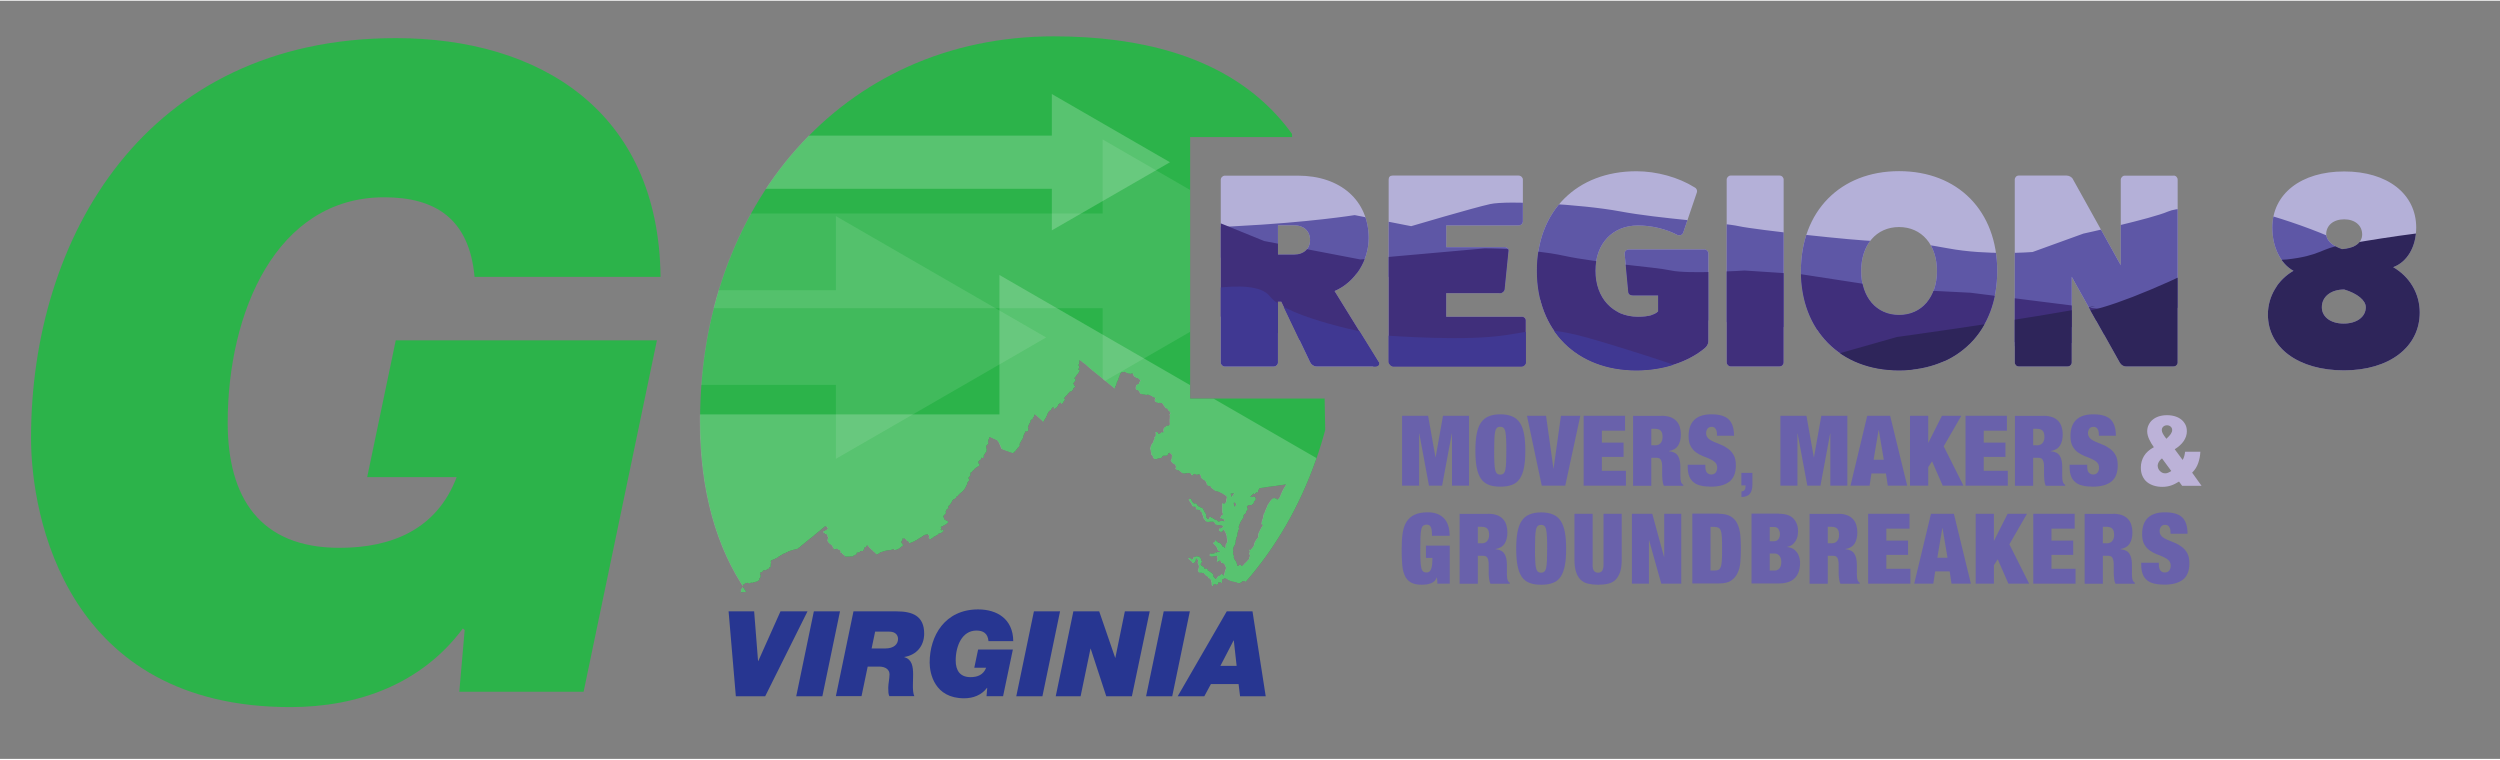 <svg xmlns="http://www.w3.org/2000/svg" xmlns:xlink="http://www.w3.org/1999/xlink" id="Layer_2" viewBox="0 0 255.39 77.45" width="260" height="79"><rect x="0" y="0" width="255.39" height="77.45" fill="#808080" stroke="none"/><defs><clipPath id="clippath"><path d="m140.84,36.91c.14.25-.06.45-.31.45h-6.05c-.28,0-.54-.2-.65-.45l-2.94-6.16h-.34v6.22c0,.2-.2.4-.45.4h-4.97c-.23,0-.42-.2-.42-.4v-18.68c0-.23.2-.42.42-.42h7.46c4.35,0,7.23,2.54,7.23,6.39,0,2.23-1.36,4.49-3.48,5.4l4.49,7.26Zm-8.62-10.97c.96,0,1.61-.59,1.61-1.5s-.65-1.5-1.61-1.5h-1.67v3h1.67Zm23.23,6.33c.23,0,.42.17.42.37v4.32c0,.2-.2.4-.42.4h-13.14c-.2,0-.4-.23-.45-.42v-18.68c0-.25.14-.4.4-.4h12.86c.25,0,.45.2.45.4v4.27c0,.25-.2.42-.45.42h-7.38v2.23h5.99c.25,0,.4.2.37.37l-.4,3.96c-.03.17-.23.37-.48.37h-5.48v2.4h7.72Zm18.65-6.87c.23,0,.42.2.42.4v8.99c0,.25-.14.51-.34.68-1.7,1.44-4.3,2.29-7.01,2.29-6.1,0-10.17-4.07-10.17-10.17s4.07-10.17,10.17-10.17c2.09,0,4.3.62,5.93,1.64.23.11.31.34.25.51l-1.41,4.15c-.09.2-.28.28-.54.23-1.16-.62-2.66-.99-4.07-.99-2.6,0-4.35,1.86-4.35,4.63s1.75,4.69,4.35,4.69c1.05,0,1.75-.2,2.06-.54v-1.64h-2.6c-.25,0-.42-.11-.45-.31l-.37-3.9c-.03-.28.14-.48.45-.48h7.66Zm-4.52,5.91v.11-.11Zm12.21-13.45c.25,0,.42.2.42.42v18.68c0,.2-.17.4-.42.4h-5c-.2,0-.4-.2-.4-.4v-18.68c0-.23.2-.42.4-.42h5Zm12.21,19.9c-6.02,0-10.03-4.07-10.03-10.15s4.01-10.2,10.03-10.2,10.03,4.07,10.03,10.2-4.01,10.15-10.03,10.15Zm0-14.64c-2.32,0-3.87,1.81-3.87,4.49s1.55,4.49,3.87,4.49,3.87-1.81,3.87-4.49-1.55-4.49-3.87-4.49Zm28.04-5.26c.25,0,.42.2.42.42v18.68c0,.2-.17.4-.42.4h-4.89c-.2,0-.45-.14-.59-.37l-4.92-8.79v8.76c0,.2-.17.4-.42.4h-5c-.23,0-.4-.2-.4-.4v-18.68c0-.23.17-.42.4-.42h4.89c.25,0,.54.14.65.37l4.89,8.79v-8.73c0-.23.2-.42.4-.42h5Zm25.15,13.99c0,3.53-3.11,5.91-7.74,5.91s-7.77-2.29-7.77-5.71c0-1.86,1.02-3.53,2.63-4.46-1.3-.71-2.18-2.37-2.18-4.41,0-3.45,2.94-5.74,7.35-5.74s7.35,2.29,7.35,5.74c0,1.98-.93,3.51-2.35,4.04,1.67.96,2.71,2.68,2.71,4.63Zm-5.51-.54c0-.71-.88-1.41-2.2-1.81-1.38,0-2.29.74-2.29,1.81,0,.99.9,1.67,2.23,1.67s2.26-.68,2.26-1.67Zm-4.04-7.43c0,.59.65,1.19,1.61,1.5,1.24-.06,2.06-.65,2.06-1.5,0-.93-.74-1.55-1.84-1.55s-1.84.62-1.84,1.55Z" style="fill:none;"></path></clipPath><clipPath id="clippath-1"><polygon points="132 13.93 121.58 13.93 121.58 40.64 135.32 40.64 135.99 77.45 0 75.82 0 0 131.33 1.3 132 13.93" style="fill:none;"></polygon></clipPath><clipPath id="clippath-2"><path id="Silhouetted_O" d="m75.37,60.47h.04l.04-.02h.16v-.04l.04-.02h.02v-.1h.02l-.04-.02-.02-.02h.02v-.02l.02-.02v-.06l-.02-.02v-.02l.02-.04h.04l.04-.04.04-.06.02-.02.02-.02.04-.04.04-.06v-.1l-.02-.02v-.04h.02l.06-.02v-.02h.02l.02-.02.04-.02h.04l.02-.04-.02-.06.02-.02h.02l.02.02h.02l.04-.02.04.02h.06l.02-.02h.12l.02.04.02.02.06.02h.04l.02-.04.04-.04.08-.02h.1l.02.02.04-.02h.02l.02-.02.06-.02h.02l.1-.02.1-.04h.12v-.06h.06l.02-.02h.04l.02-.04h.06v-.02l.02-.02v-.04h.04l.02-.04-.02-.02-.04-.04.02-.02.02-.02.04-.04.02-.04h.02v-.02h.02l.02-.04v-.04l-.02-.04v-.08l.02-.02.02-.04h-.02l-.02-.02v-.02h-.02l-.02-.06-.02-.02.02-.06v-.04h.02v-.02h.02l.02.02h.02v-.02l.02-.02.02-.02h.06l.02-.02h.02l.02-.02.02-.02.02-.02.02-.04-.02-.02.02-.02v-.02l.02-.02.02.02h.04l.02-.02.02.02.08-.02.02-.02.02.02v.02h.04l.02-.02h.04l.02-.04.02-.02h.04l.04-.04v-.02l.06-.04.04.02.02.02.02-.02.02-.04.02-.1v-.02h.08l.04.02h.02v-.1l.02-.04-.02-.04v-.04l-.02-.06.02-.02h.06v-.04l-.02-.02-.02-.02v-.08l.02-.02v-.1l-.04-.06v-.02h.02l.02-.04.04-.02.04-.02h.02l.1-.06.02-.02.06-.02h.04l.02.02.02-.02.02-.02.02-.02.04-.02h.04l.02-.06h.02l.06-.02h.08v-.02l.06-.06.04-.04h.02l.06-.04.04-.02.04-.02h.02l.02-.02v-.04l.04-.02h.02l.04-.02h.02l.08-.06.06-.04.04-.02.02-.02.04.02.02-.02h.04l.02-.02h.02v-.04h.02l.04-.02.02.02.06-.04h.02l.02-.02v-.02l.06-.04h.02v.02h.04l.02-.02v-.02l.02-.02h.02l.04-.02h.04l.06-.02v-.02l.04.02.04-.04.02-.02h.02l.08-.02h.04l.1-.04.18-.04.02-.02h.1l.08-.04h.08l.02-.02.08-.06v-.06l.04.02.04-.02.04-.02.04-.04.02-.02v-.02l.02-.02.04-.04.02-.02.04-.02.08-.06.04-.04.23-.18.25-.21.12-.1.35-.27.04-.04.06-.04.04-.04.04-.02.04-.04.08-.08h.02l.23-.2.12-.1.1-.08.59-.49v.04h.08v.06h.02l.06-.04.02.02-.02.02v.04l.02.02v.02l-.02.02v.02l.02.02h.04v-.02l.04-.04.04.04v.02h-.04l-.06.02-.02.02-.02.02.02.02-.02.02h-.06v.08h-.02l-.06-.02-.04.04-.06.04h-.1v.02l-.04.04v.08l.02.08.04.04v.02h.02l.02-.02h.04l.06.04-.02.02.04.02h.06l.02.02h.04l.02.06h.04l.02.02v.04l-.04.04.04.08.02.04.02.02.04.02v.04h-.02l-.02.02v.1l-.04.04-.02.08v.02h.02v.04l.02.06.02.02v.06h.02l.02.02.02.02.02.04h.04v.02l.02.04h.02l.02.02h.02v.02l.02.04v.04h.1l.02-.02v.04l.04.04v.02l.02.02h.02l.06.04v.02l-.04.02v.02l.02.04h.02l.02-.02h.02v.06h-.02l.02.06-.02.02.02.04.02.02h.1l.02.02h-.02v.02l.08.02h.06l.02-.02h.04l.02-.04h.02l.06.02v.02l.02-.02h.02l.04.02.02.02v.04h.02l.02.02h.12v.04l.02.02.02.02.02.02h.02v.06l.02.02.02.02-.02.04v.02l-.02.02v.02l.04.02v.02h.04l.04-.02h.04l.02.02.02.04v.04l.12.1.04.04.06.02.02.02v.06l.02.02h.45l.21-.02h.23l.02-.06.04-.06.08-.02.04-.02h.06l.08-.06h.02v-.1l.02-.04v-.02l.02-.02.02-.04h.02-.02l.02.02v.02l.04.02h.08l.02-.04.06-.02h.04l.02-.02v-.04l.02-.02h.04l.02-.02h.02l.1-.02.04.02.08-.02.04-.06.02-.04v-.02l.04-.1v-.02l.02-.02h.02l.02-.02v-.02l-.02-.02v-.02l.04-.04.04-.04h.02v.02h.08l.02-.02v-.04l.04-.02v-.02l-.02-.02h.02v-.04l.04-.02.18.23.12.12v.02h.02l.16.16.06.04.02.02.06.06.06.06.04.04h.02l.08.08.02.02.06.06.06.04.04-.02.1-.04h.02l.12-.08.02-.02.04-.02v-.02h.02l.06-.02v-.02l.06-.02.12-.02.14-.06.08-.02.14-.04.08-.02.18-.02h.04l.12-.02.1-.02.1-.02.06-.02.04-.02.12-.02v.02l-.02.04v.04h.1l.14-.02.08-.04.04-.02.04-.02.06-.02.12-.08.16-.12.08-.08.02-.02.12-.06-.04-.06-.08-.1v-.02l-.02-.02-.04-.06-.06-.08.16-.23v-.02l-.02-.02v-.04l.02-.04.04-.04v.02h.04l.02.02.02.02h.02l.02-.02h.04l.04.04.08.08.06.04.02.02v.08h.04v.02h.12l.02.02v.04l.04.04.04.12.08-.02.08-.06h.02l.06-.02.04-.02.06-.02h.02l.02-.02h.04v-.02h.02l.04-.02.02-.02.08-.04.04-.02.16-.08.06-.04.02-.02.06-.02.06-.04v-.02l.02-.02h.02l.04-.02h.02v-.02l.04-.02.12-.06.08-.06.04-.04.14-.08.04-.04.06-.02.06-.02h.08v-.02h.12l.02-.02.02-.02.12.21-.02.1-.02.02.02.1.14.1.08-.02.06-.06.04-.02.06-.02.12-.12.18-.08.02-.02.12-.08h.04l.04-.02.02-.02.04-.04-.02-.04.16-.06.1-.02.02-.02.06-.02.04-.02.04-.02.06-.04.14-.21-.08-.04-.12.08-.14-.08.02-.04h.04l.04-.02.02-.02-.1-.18h-.02l.12-.06.14-.06.08-.06.04-.02.02-.02h.04l.02-.02h.02l.04-.02.06-.06.08-.04.1-.12.02-.04.02-.04h-.02l-.12-.08-.1-.06-.06-.02h-.04l-.02-.04-.06-.06-.08-.25-.04-.06.02-.02.06-.02.08-.1.02-.04.06-.06.04-.02.04-.04v-.04l-.06-.04v-.04l.04-.16h.04v-.06l.04-.04.04-.02.06-.06.02-.02h.06l.02.02h.02v-.04l-.02-.02h-.02l-.02-.04-.02-.04h-.02v-.02l.02-.04.06-.1h.02l.04-.02.04-.04v-.02l.02-.04v-.02l.02-.02.02-.02.02-.02.02-.02.04-.02.04-.02-.02-.08v-.02l.02-.02.04-.02v-.02l.02-.04.02-.06.06-.06.06-.06.02-.02.02-.02.02.02h.02l.08-.06v-.02l.02-.02.04-.02h.04v-.08l.08-.08.04-.04.04.02.06-.1.06-.06.04-.04v-.02l.06-.04.02-.02.04-.02.02-.02.02-.04h.02l.1-.08.08-.08.08-.08v-.02l.02-.02.02-.02.04-.02.02-.02.02-.04.02-.02v-.04l.04-.06h.02l.02-.02-.02-.02.04-.08.02-.02h.02l.02-.02v-.08l.02-.04.02-.02.06-.14v-.06l.04-.1.04-.04.04-.06.04-.02.02-.02v-.02l.02-.02.04-.04v-.02l-.02-.02h-.04l-.02-.02-.02-.1h-.02v-.1l.08-.02.02-.04.02-.04.02-.04.02-.02.02-.02.04-.12-.02-.02h-.02v-.02l.02-.04v-.02l-.02-.02h-.02l.04-.02v-.04l.02-.02.02.02.04-.02.06-.04.04-.06v-.04l.04-.02h.02l.04-.04.1-.1.06-.08.04-.02.04-.06h.08v-.06l.02-.02h.04l.04.02.02-.02.02-.02v-.06l.02-.02.04.02.04-.02.02-.04.06-.02.02-.04-.02-.08-.04-.08-.02-.02h-.04v-.06l-.02-.02-.02-.04v-.02l.02-.02.02-.04.04-.02v-.02l.02-.04.06-.06h.02l.04-.02.04-.02.04-.06.02-.08v-.02l.02-.04h.06l.08.02h.02l.04-.02.02-.02.02-.02h.02v-.1h-.04v-.02l.02-.02v-.04l.02-.06.04-.02.02-.04v-.02l.02-.04.02-.02v-.02l.04-.04v-.02l.02-.02.12-.14v-.02l-.02-.02v-.04l.02-.02-.02-.04.02-.04v-.08l-.02-.04v-.02l-.02-.02-.02-.02-.02-.04h.02l.02-.02v-.02l.02-.02h-.02l-.02-.04v-.02l.02-.06.02-.02h.04l.02-.04.02-.02v-.06h.06l.02.02v-.02l.02-.02.02-.02h.02v-.04l-.04-.04-.02-.04h-.02l.04-.06v-.04l-.02-.04.02-.06.02-.1h.02l.02-.02v-.02l-.02-.02.02-.04h.02v-.04l.06-.14.53.25.04.02.08.02.1.06.02.02h.02l.02.04v.04l.08.08.04.08.04.08.08.16v.02l.08.2.08.16.72.27.41.14.08-.02.02-.02.02-.02.02-.02h.04l.02.02.02-.02.02-.04h-.02v-.06l.06-.04v-.02h.04l.02-.02.02-.02v-.04l.06-.08.04.02h.04v-.1l.02-.04.04-.04h.02l.04-.02.02-.02.02-.02v-.06l.04-.02.02-.02.02-.02v-.06l.02-.02-.04-.04.04-.16.04-.02.02-.08.04-.06.02-.04.04-.04.02-.08.04-.04v-.02h.04v-.06l.02-.04.04-.04.02-.08v-.08l.04-.06-.02-.02.02-.02.02-.08.04-.04.02-.08.02-.04h.02v-.04l.02-.02v-.02l.02-.04v-.02l.02-.02.04-.04h.08l.04.04.1-.04v-.04l.02-.04.02-.04.02-.12v-.02h-.02l-.02-.04-.02-.06v-.02l.04-.12v-.04l.02-.04.02-.04.02-.06.02-.04.02-.02v-.04l.06-.08.02-.02.04-.02v-.1l.02-.02h.02v-.06h-.02l-.02-.02.02-.04.04-.04.02-.02.08.02h.04l.04-.06v-.1l.02-.08.02-.02h.04l.02-.02.02-.02v-.06l.02-.06.04-.02v-.02l-.02-.04h.02l.02-.02v-.02l.02.02.66.59.18.18.04-.04v-.04l.12-.2.1-.16.02-.02.02-.08.06-.08.04-.1.02-.06.02-.06.02-.02v-.02l.06-.12.04-.04.02-.02v-.04l.02-.02.06-.04.04-.02.1-.06v-.02l.02-.04.04-.08.08-.1.08-.04h.04l.02-.02.02-.02-.02.08-.02.02.02.02v.02l-.02.1.02.02v.02h.02v-.02h.02v-.02l.06-.06h.04l.06-.06v-.02h.02l.04-.02v.02l.04-.04.04-.04.02-.06.02-.02.02-.04h.02l.02-.06.02-.06.04-.08.06.02.04-.08v-.02l.02-.02h.02v-.02h.06v.08l.04-.02h.02l.02.06.04.04v-.02l.02-.02.02-.02h.02l.04-.06.04-.06v-.04l.02-.02.06-.08v-.02h.02l.04-.06.02-.02.04-.04h.02v-.02l-.04-.04-.02-.02-.02-.02h-.02l-.04-.06.08-.08.02-.02.02-.04.04-.06h.02l.02-.02.02-.04.06-.04.04-.02.02-.02.04-.06.02-.02-.02-.02.04-.04.02-.02.04-.02.06-.08v-.02l.08-.06.04-.02.02.02h.02l.02-.02.02-.02h.04l.16-.18v-.02l.02-.06.06-.1.1-.06v-.02l.02-.02.04-.04-.02-.02-.04-.02-.1-.1-.02-.04.04-.04v-.02l-.04-.02h-.04l-.02-.02v-.02l.04-.04h.02v-.02l.02-.02.02-.02.04-.06.1-.12v-.08l.04-.04-.08-.06-.04-.04h-.02v-.02l.02-.04v-.02l.1-.1v-.02l.02-.02.04-.02v-.02h.02v-.04l.02-.02v-.04l.08-.08.02-.02.04-.04.02-.06h.04v-.02l.08-.18.02-.02h-.02v-.02l.02-.02h.02l.02-.02v-.02l-.02-.02-.06-.02-.04-.02h-.04l-.04-.02.04-.02.04-.08.08-.16-.04-.04v-.04l-.06-.06-.02-.04.02-.04.02-.02.04-.06.02-.02v-.06l-.04-.06.04-.04v-.1l.02-.06-.04-.02.02-.04.27.21.14.12.1.06.08.06.23.21.16.14.12.1.12.1.08.08.08.06.06.04.02.02.2.16.2.16.33.27.18.14.1.1.39.31.12.1.41.33.21.18.04-.06v-.08l.02-.04.02-.02.02-.1.02-.02h.02l.02-.04v-.06l.06-.12v-.02l-.02-.04.02-.02.02-.04v-.04l.04-.04.04-.1v-.02l.04-.02.04-.06.02-.12h-.02v-.06h.02v-.02h.04v-.06l.02-.04.02-.04v-.02l.02-.02v-.04l.02-.06.02-.06.08-.16.04-.02.06-.02.02-.02v-.02l.02.02.06-.02.08.02h.06l.04-.04h.04l.04.02.02.04h.02l.02.02.04.02.04.02h.04l.02.02h.04l.04.02.1.02h.12v.02h.08l.04-.02.02-.02h.1l.02.02v.08l.02.08.02.02.02.04.02.02.04.04.02.02v.02l.02.02.04.02.06.02.02.02h.02v.02l.08.04h.1v.02l.06.02.02.02.02.02v.02l.08.06.06.04.02.02v.08h-.02l-.06.06-.02.04-.02.04v.12h-.02l-.04.04-.14.04-.04.02-.04.08-.02.08h-.02l-.02.12-.02.02v.08l.02.04v.04l.04.06v.02h.04l.08.04h.02l.04.02h.02l.04.02.02.04h.02l.02.04v.02l.02.02v.02l.02.02.02.06.04.06v.02l.02.02h.02v.02h.1l.04.02h.02l.04.02h.06l.04.02h.12l.1.02h.04l.02.02h.06l.06-.02h.16l.02.02.04.02h.02v.02h.02l.06.04h.06l.04.02.04.02.08.06.06.06.06.02h.08l.04.04.02.02.02.04-.02.02v.02l-.04.04-.02.08.02.06.02.02h.02l-.02.06.1.1.02-.04h.02l.02.02.02.04.02.02h.06l.02.02v-.02l.04.02h.02l.04.02.06-.02h.16l.1.02h.02l.02.02.06.08.04.06.04.06.04.06.02.02v.02l.04.04.04.04v.02l.02.02v.04h.02l.06.06h.02l.06.02.02.02h.08v.02l.02.06.02.02.02.08h.04v.02l.02.02v.02l.02.02h.02v-.04l.02.02.02.02v.06l.02.02.04.1v.08l-.06.02h-.02l-.02.02v.04h.04l.02.02v.14l.02.02-.02.04v.18l-.02.02v.41l.02.02v.14l-.02.02v.02l-.02.04-.06.04h-.14l-.04.02-.04.02-.02.02h-.02l-.02.02-.04.04h-.04l-.04.04-.04.04-.04.02-.06.12-.02.21.02.04v.04l.02.06-.2-.02-.12.12-.08.02-.06.02-.06.02h-.02v-.06l-.04-.08-.04-.04h-.08l-.1-.02-.04.04v.06l.02.08v.18l-.02.08-.1.06-.02.02v.02l.02.12.02.02-.12.16v.06l-.02.1-.02.04-.02.02v.02l-.04.04-.02.04-.02.04h-.02l-.02.02-.04.1-.02.02-.02.06v.02l-.02.04-.04.1-.02.18.04.12.02.12v.04l.04.14.02.04-.02.06v.02l-.02.04.08.08h.02l.04.04.06.1v.08l.02.04.04.06.1.04.02.02h.21l.23-.08.14-.02.12-.02.06-.06.04-.06.08-.1h.37v-.02l.08-.04.02-.02.04-.08.02-.04.04-.06.02-.02.06-.02.12.12h.02l.02.04.08.08-.02.1v.06l-.02.14-.02.1-.04.08-.04.08.04.06v.02l.16.18.04.04.06.04h.06l.02.02.02.02.02.02v.02h.02l.06.08v.02l.04.1v.06l-.04.06h-.02v.02l.02.12.06.02.14.08h.02l.04.02h.08l.04.02.06.06.06.06.04.02.1.08v.02l.14.04.1.02h.12l.16-.04.08-.02h.02l.04.02h.16l.08.04.04.06.02.02.02.06.06.04.06.04.12-.1.02-.06.12-.02.14.08h.16l.02-.04h.1l.04.02h.04l.08.18.02.18.04.02.04.02.04.04.04.04.02.02.2.12.04.02.06.08.06.12.04.12.02.06.02.08.16.06.02.02h.06l.02.02h.08l.04.04.02.1.2.16.06.04.08.08.18.08.08.02h.02l.08.02h.04l.04.02.06.02h.02l.02.02.14.08.06.02.02.02h.02l.25.16.04.02h.02l.08.08.1.1h.02v.02l-.06.23v.06l-.02.2-.12.16-.06.04h-.04v-.06h-.02v-.04h-.06l-.04.04-.06.06-.02.16.02.04v.02l-.02.33.04.18-.04.1.06.14.04.08-.02.06-.08.04h-.02l-.02.04h-.02l-.02.04-.06.1-.04.08.04.1.18.02h.02v.02l.1.04.04.04.06.12v.04l-.2-.06-.02-.02-.08.04-.1.02-.14.04h-.02l-.04.02-.04-.04-.1-.1-.06-.04-.06.02-.31-.2h-.02l-.2-.12h-.12l-.02.02-.04.16-.02.02-.08.02-.18-.2-.02-.04.02-.16-.02-.12-.02-.04-.14-.21-.12-.25-.06-.1h-.02l-.06-.04-.02.02-.04-.02-.1-.06-.18-.1-.08-.04-.04-.1-.16-.16-.1.02-.06.02-.14-.14-.04-.04-.06-.08-.04-.14-.06-.08-.12-.04-.08.06-.06.04.02.06.12.2.1.14.04.06.08.18.08.08.06.02h.2l.04.04v.14l.02.06.02.04.1.02.18.02.14.04.02.02-.02.04v.06l.1.06.06.08.02.02-.02.04v.06l.14.27v.04l-.02.04.04.08.02.06h.02l.04.06.16.2.02.02.06.02.06.02h.16l.14-.02h.35l.1.1v.02l.04.06.04.08.02.02.14.04.04.02h.27l.08.02h.02l.21.08.02.02-.04.06-.04.04-.02.02-.12.08h-.02l-.06-.02-.06.02-.04.1-.04.06v.06l.06.08.16.08.1-.02h.06l.06-.1.02-.04h-.02v-.04h.04l.04.02.04.06.12.21v.02l.04.08.02.04.04.18.02.08v.14l.02.02.02.14.02.16-.02.1v.02l-.04.04-.02.04-.02.04h-.02l-.02.04-.04.16-.02.04.02.12-.02.1-.04-.04-.02-.04-.06-.04-.1-.04h-.04l-.02-.08-.06-.08-.02-.02-.1-.14-.06-.02-.06-.02-.1-.04-.16-.1v-.02l-.02-.02-.02-.06v-.02h-.02l-.06-.02h-.08l-.02.04v.1l-.02.04-.12.02-.04.1v.02l.08.1.2.2.08.12.06.1.02.12.04.08.08.06h.12l.02.04-.08.04-.1.02h-.04l-.08.04h-.18l-.04.08-.04.02-.12.02-.21.02-.04-.04h-.02l-.08.04-.02.08-.04.08.06.06.08.04.1.04.55-.08.02.02-.02.08v.02l-.02.06v.04l.06.06-.02.12-.02.08-.02.06-.02.04.04.02h.02l.08.02.02-.02.02-.02.06-.04.06-.04.06-.02h.02v.02l.02.02h.02l-.02.02v.04l.04.06.04.08.04.02.04-.02v.02h.02l.08.02.06.04.02.02.04.04h.02l.02.08.1.21.04.08-.02.04-.06.16-.06.2v.04l-.02.02-.04.23-.02.06-.06.02-.02-.02v-.06l-.02-.04h-.04l-.06-.02h-.08l-.04.08-.06.04-.12.04h-.02l-.02.02-.04.02-.04.04-.06.08-.06.08-.02.02v.02l-.02.06-.06-.02-.06-.06-.04-.04-.04-.04-.1-.16v-.06h.02v-.04l-.06-.1-.06-.06-.1-.08-.08-.04-.06-.06-.1-.06-.06-.02-.06-.06v-.14h-.02l-.04-.04h-.02l-.04.02-.08.04h-.08l-.02-.02-.08-.16-.29-.2-.04-.06.02-.14.04-.02.08-.14-.02-.06h-.02l-.04-.08v-.04l-.04-.12-.02-.06-.06-.06-.08-.08-.06-.04-.27-.02-.04.02-.04.02-.21.04-.02.1-.04.08-.02.02-.06.02h-.06l-.12-.14-.04-.02-.08.02h-.08v.08l.02.06.02.02.08.06.21.18.06.1.08.04h.06l.1-.02.14-.23.02-.1v-.1l.04-.02.12.14.04.08v.02l-.02.04-.02.08v.16l.04.02.02.08.06.18-.02.08v.06l-.06.16-.02.12.02.08.04.08.02.02.04.04.06.02h.23l.2.06.06.06.1.14.02.02.08.04.2.14v.04l.02.06.06.04.1.02.08.12.04.2.02.12v.18l.02.04.08.08h.1l.02-.04-.02-.04.06-.1.04-.04.06.02.18.06.14-.02.02-.21h.21l.06-.02.02.06h.12l-.02-.18.02-.2h.02l.06.04.12-.1v-.02h.1l.06.02.06.02.06.04.12.08.06.04.06.02.04.02.06.02.06.02.06.02.06.02.1.02.25.04.02.02h.04l.08.04.18.06h.08l.02-.02h.02l.06-.02.1-.04.1-.1.08-.04h.14l.04.02.08.06v.02c6.2-7.08,9.69-16.81,9.69-27.53,0-19.66-11.09-28.22-29.3-28.22-21.91,0-36.16,17.58-36.16,39.22,0,7.19,1.67,13.05,4.76,17.52h.08Zm50.91-5.37v-.18l.04-.1.04-.08.04-.08.02-.04v-.06l-.02-.02v-.04l.04-.18.06-.2.06-.12.02-.12v-.02l-.02-.02-.02-.04v-.06l.06-.16v-.02l.06-.14.02-.06.08-.16.02-.02.02-.04.08-.12.1-.16.06-.08v-.18l.02-.04v-.02l.04-.06v-.02l.1-.04.06-.04.02-.08.02-.04v-.06l.02-.06.02-.02.08-.08.06-.12-.06-.12-.04-.14.16-.12.06-.02h.23l.06-.02.06-.08.04-.02.04-.02.06-.06v-.1l.04-.1.04-.02.04-.04.06-.06.02-.12-.02-.1-.1-.1-.06-.04h-.08l-.02.02-.02.02-.18.02-.06-.02.02-.06.23-.21.04-.04.04-.04.06.06h.06l.18-.2.02.02.08.04.06-.02-.02-.18.02-.04.02-.04.04-.04.02.02h.02v.02l.02-.02-.04-.06v-.02l.02-.02h.02l.02-.02v-.04h.02l.57-.08.35-.06.2-.02.1-.02h.08l.06-.02.21-.02.14-.02.39-.06.43-.06.04-.02h.1l-.08.12-.08.14-.04.04-.08.16-.08.14-.02.02v.02l-.14.31-.1.25-.1.2h-.02l-.04.06-.02.02-.04.04h-.06l-.14-.06-.02-.04-.04-.04-.06.02h-.14l-.06.02-.02.02-.08.06-.12.12-.12.18-.08.12v.02h-.02l-.04.06-.06.1-.06.16-.02.04-.02.04-.02.06-.02.04-.02.04-.06.14-.06.16v.02l-.04.1h-.02l-.04.08v.02l-.06.14v.06l-.02.18-.08.21-.04.14-.04.14-.02.18.04.04v.02l.08.02h.02v.06l-.08.12-.02.02-.16.29-.21.45v.12l.02.02-.02.16-.04.08-.12.14-.06.08-.08.14-.08.16-.02.08-.02.04v.02h.02v.02l-.02.06-.06.12v.02l-.2.25-.08.08h-.02l-.04-.02h-.04l-.04.02-.02.02.06.18-.06.21.04.14.04.04v.06l-.02.04-.02.04-.04.04-.02.04.04.06v.04l-.12.14-.04.02-.02.04-.02.02-.02.02v.02h-.02l-.08.1-.02.02h-.02l-.04.04-.14.14-.06.1-.04.02-.04.04-.08.04h-.04v-.04l-.1-.12-.12.08-.02.04-.12.02h-.06v-.1l-.06-.23-.04-.08-.12-.2-.06-.06-.04-.1-.02-.08v-.04l.02-.12-.02-.02-.08-.2v-.12l.04-.06.02-.04-.04-.04v-.02l-.02-.02v-.1l.02-.16.04-.12.02-.04.08-.14.08-.16v-.06l.02-.1.02-.12v-.08l-.02-.06Zm-.18-3.83l.04.06.04.04h.06l.02.06-.04.04-.04.18-.02.02-.08-.08-.04-.2.02-.12.02-.02.02.02Zm-.37-.92h.14l.02-.02h.18l-.06.06-.1.12-.1.18-.02-.12-.08-.21h.02Z" style="fill:none;"></path></clipPath><clipPath id="clippath-3"><rect x="-17.97" y="-17.92" width="313.6" height="120.33" style="fill:none;"></rect></clipPath><clipPath id="clippath-4"><rect x="63.46" y="8.34" width="57.62" height="15.22" style="fill:none;"></rect></clipPath><clipPath id="clippath-5"><rect x="62.38" y="20.81" width="46.05" height="26.08" style="fill:none;"></rect></clipPath><clipPath id="clippath-6"><rect x="61.49" y="12.98" width="74.19" height="26.08" style="fill:none;"></rect></clipPath><clipPath id="clippath-7"><rect x="62.6" y="26.83" width="81.48" height="47.96" style="fill:none;"></rect></clipPath><clipPath id="clippath-8"><rect x="59.79" y="56.86" width="57.2" height="15.22" style="fill:none;"></rect></clipPath></defs><g id="Layer_1-2"><g id="tagline"><path d="m145.89,42.4l.75,4.23h.02l.75-4.23h2.66v7.14h-1.74v-5.32h-.02l-.99,5.32h-1.34l-.99-5.32h-.02v5.32h-1.74v-7.14h2.66Z" style="" fill="#6961AB"></path><path d="m150.85,44.26c.09-.47.23-.85.43-1.15.2-.3.46-.51.79-.65.33-.14.73-.21,1.2-.21s.87.07,1.2.21.59.35.79.65.34.68.43,1.15.13,1.04.13,1.71-.04,1.23-.13,1.7-.23.85-.43,1.15c-.2.3-.46.51-.79.63-.33.13-.73.19-1.2.19s-.87-.06-1.2-.19c-.33-.13-.59-.34-.79-.63-.2-.3-.34-.68-.43-1.15-.09-.47-.13-1.04-.13-1.7s.04-1.24.13-1.71Zm1.81,2.9c.01.32.04.57.08.75.04.19.11.32.19.39.08.07.19.11.33.11s.25-.04.33-.11c.08-.07.15-.2.19-.39.04-.19.07-.44.08-.75s.02-.71.02-1.19,0-.88-.02-1.2-.04-.57-.08-.75c-.04-.19-.11-.32-.19-.39-.08-.07-.2-.11-.33-.11s-.25.04-.33.11c-.08.07-.15.2-.19.39-.04.19-.07.44-.08.75-.01.32-.02.71-.02,1.2s0,.88.02,1.19Z" style="" fill="#6961AB"></path><path d="m157.94,42.4l.75,5.38h.02l.75-5.38h1.98l-1.54,7.14h-2.4l-1.51-7.14h1.95Z" style="" fill="#6961AB"></path><path d="m166.01,42.4v1.52h-2.37v1.22h2.22v1.46h-2.22v1.42h2.46v1.52h-4.32v-7.14h4.23Z" style="" fill="#6961AB"></path><path d="m169.74,42.4c.35,0,.66.05.91.14.25.09.45.23.61.4s.27.37.34.6.11.49.11.76c0,.48-.1.87-.29,1.16-.19.29-.5.47-.93.54v.02c.45.04.75.2.92.47.17.27.25.65.25,1.13v.9c0,.1,0,.19.01.29,0,.09.02.17.03.24.01.07.03.13.05.17.03.04.05.08.08.12.03.04.07.07.13.11v.1h-1.98c-.05-.09-.08-.2-.11-.33-.02-.13-.04-.25-.05-.38,0-.13-.02-.25-.02-.36,0-.12,0-.21,0-.29v-.48c0-.2,0-.37-.03-.5-.02-.13-.06-.24-.11-.32-.05-.08-.11-.13-.19-.16-.08-.03-.17-.04-.29-.04h-.49v2.86h-1.86v-7.14h2.91Zm-.68,3.02c.27,0,.46-.08.59-.24s.19-.36.19-.62c0-.3-.06-.51-.19-.64-.12-.13-.32-.19-.6-.19h-.36v1.68h.37Z" style="" fill="#6961AB"></path><path d="m175.4,44.29c0-.21-.04-.4-.13-.54-.09-.15-.22-.22-.4-.22-.2,0-.35.06-.44.19-.09.13-.14.28-.14.43,0,.23.08.42.22.56.15.14.34.25.57.35s.47.2.73.3.5.24.73.41c.23.17.42.38.57.65.15.27.22.62.22,1.05,0,.76-.22,1.31-.65,1.65-.43.34-1.06.52-1.88.52-.39,0-.73-.03-1.02-.1-.3-.06-.55-.17-.75-.33-.2-.16-.36-.36-.46-.62s-.16-.57-.16-.94v-.25h1.8v.17c0,.31.06.52.17.64s.26.19.44.19c.19,0,.34-.07.45-.2.1-.13.15-.3.15-.49,0-.23-.07-.42-.21-.55-.14-.14-.32-.25-.54-.35-.22-.1-.45-.2-.71-.29-.25-.1-.49-.23-.71-.39-.22-.16-.4-.37-.54-.63-.14-.26-.21-.6-.21-1.02,0-.73.19-1.28.58-1.66s.97-.57,1.76-.57,1.4.17,1.76.52.54.91.54,1.67h-1.74v-.17Z" style="" fill="#6961AB"></path><path d="m179.02,48.22v1.2c0,.42-.09.74-.26.95-.17.21-.46.32-.86.33v-.57c.16-.02.27-.07.33-.16.06-.09.09-.22.09-.4v-.06h-.43v-1.28h1.12Z" style="" fill="#6961AB"></path><path d="m184.54,42.4l.75,4.23h.02l.75-4.23h2.66v7.14h-1.74v-5.32h-.02l-.99,5.32h-1.34l-.99-5.32h-.02v5.32h-1.74v-7.14h2.66Z" style="" fill="#6961AB"></path><path d="m193.09,42.4l1.74,7.14h-1.98l-.19-1.25h-1.48l-.19,1.25h-1.95l1.71-7.14h2.34Zm-1.18,1.46l-.51,3.03h1.04l-.51-3.03h-.02Z" style="" fill="#6961AB"></path><path d="m196.98,42.4v2.74h.02l1.38-2.74h1.98l-1.8,3.12,2.02,4.02h-2.12l-1.09-2.49-.39.6v1.89h-1.86v-7.14h1.86Z" style="" fill="#6961AB"></path><path d="m205.02,42.4v1.52h-2.37v1.22h2.22v1.46h-2.22v1.42h2.46v1.52h-4.32v-7.14h4.23Z" style="" fill="#6961AB"></path><path d="m208.75,42.4c.35,0,.66.05.91.14.25.09.45.23.61.4.16.17.27.37.34.6s.11.49.11.76c0,.48-.1.87-.29,1.16-.19.29-.5.47-.93.54v.02c.45.04.75.2.92.47.17.27.25.65.25,1.13v.9c0,.1,0,.19.01.29,0,.09.02.17.03.24.01.07.03.13.05.17.03.04.05.08.08.12.03.04.07.07.13.11v.1h-1.98c-.05-.09-.08-.2-.11-.33-.02-.13-.04-.25-.05-.38,0-.13-.02-.25-.02-.36,0-.12,0-.21,0-.29v-.48c0-.2,0-.37-.03-.5-.02-.13-.06-.24-.11-.32-.05-.08-.11-.13-.19-.16-.08-.03-.17-.04-.29-.04h-.49v2.86h-1.86v-7.14h2.91Zm-.68,3.02c.27,0,.46-.08.59-.24s.19-.36.19-.62c0-.3-.06-.51-.19-.64-.12-.13-.32-.19-.6-.19h-.36v1.68h.37Z" style="" fill="#6961AB"></path><path d="m214.41,44.29c0-.21-.04-.4-.13-.54-.09-.15-.22-.22-.4-.22-.2,0-.35.06-.44.19-.09.13-.14.28-.14.43,0,.23.08.42.22.56.15.14.34.25.57.35s.47.2.73.3.5.24.73.41c.23.17.42.38.57.65.15.27.22.62.22,1.05,0,.76-.22,1.31-.65,1.65-.43.34-1.06.52-1.88.52-.39,0-.73-.03-1.02-.1-.3-.06-.55-.17-.75-.33-.2-.16-.36-.36-.46-.62s-.16-.57-.16-.94v-.25h1.8v.17c0,.31.06.52.17.64s.26.19.44.19c.19,0,.34-.07.45-.2.1-.13.15-.3.15-.49,0-.23-.07-.42-.21-.55-.14-.14-.32-.25-.54-.35-.22-.1-.45-.2-.71-.29-.25-.1-.49-.23-.71-.39-.22-.16-.4-.37-.54-.63-.14-.26-.21-.6-.21-1.02,0-.73.19-1.28.58-1.66s.97-.57,1.76-.57,1.4.17,1.76.52.54.91.54,1.67h-1.74v-.17Z" style="" fill="#6961AB"></path><path d="m222.91,49.54l-.31-.42c-.13.08-.26.15-.39.22-.13.07-.26.12-.39.17s-.28.08-.43.11c-.15.03-.32.04-.51.04-.3,0-.58-.04-.84-.12-.26-.08-.5-.2-.7-.36-.2-.16-.36-.37-.47-.62-.12-.25-.17-.54-.17-.88,0-.42.11-.81.32-1.17.22-.36.56-.66,1.01-.9-.18-.25-.34-.51-.47-.79s-.21-.55-.21-.83c0-.25.05-.47.15-.67.1-.2.23-.38.41-.52.18-.15.39-.26.63-.34.25-.08.52-.12.83-.12s.59.04.84.12.46.19.64.34.31.32.41.52c.1.2.14.43.14.67,0,.35-.11.67-.32.99-.21.31-.52.59-.92.84l.81,1.09c.07-.12.13-.25.17-.4.04-.14.06-.29.08-.44h1.56c-.02.4-.09.79-.22,1.16-.13.37-.33.7-.62.98l.96,1.34h-1.98Zm-2.38-2.42c-.07.13-.11.25-.11.35,0,.11.02.22.06.32.04.1.1.19.18.26.07.07.15.13.24.17s.19.06.29.06c.11,0,.22-.02.33-.08.12-.05.21-.1.29-.16l-.95-1.29c-.15.11-.26.24-.33.37Zm.42-2.89c.07.13.19.31.36.52.22-.2.37-.37.46-.51.09-.14.13-.26.13-.37,0-.15-.05-.27-.15-.36-.1-.09-.23-.14-.38-.14s-.28.05-.38.14c-.1.09-.15.21-.15.36,0,.11.04.23.11.36Z" style="" fill="#BCB2D8"></path><path d="m148.1,55.67v3.88h-1.26l-.04-.63h-.02c-.06.15-.15.28-.25.38-.11.1-.23.17-.37.22-.14.05-.28.08-.44.11-.16.02-.32.03-.48.03-.47,0-.85-.08-1.12-.24s-.48-.39-.62-.71c-.14-.31-.23-.7-.26-1.16-.04-.46-.05-.99-.05-1.58s.03-1.13.1-1.59.2-.85.4-1.16c.2-.31.47-.55.81-.71.35-.16.79-.25,1.34-.25.33,0,.63.04.9.13s.51.23.71.42.36.44.47.74c.11.3.17.67.17,1.11h-1.8c0-.38-.03-.66-.1-.83-.07-.21-.21-.31-.43-.31-.15,0-.28.04-.37.11s-.16.2-.2.39c-.04.19-.07.44-.08.75-.01.32-.02.71-.02,1.2s0,.88.02,1.19c.01.32.04.57.08.75.04.19.11.32.19.39s.2.11.33.11c.1,0,.19-.02.26-.06.08-.04.14-.12.2-.22.05-.11.09-.26.12-.46.03-.2.04-.45.04-.75h-.66v-1.26h2.4Z" style="" fill="#6961AB"></path><path d="m152.02,52.41c.35,0,.66.05.91.14.25.09.45.23.61.4s.27.37.34.6.11.49.11.76c0,.48-.1.87-.29,1.16-.19.29-.5.47-.93.54v.02c.45.04.75.2.92.47.17.27.25.65.25,1.13v.9c0,.1,0,.19.01.29,0,.09.02.17.03.24.01.07.03.13.05.17.03.04.05.08.08.12.03.04.07.07.13.11v.1h-1.98c-.05-.09-.08-.2-.11-.33-.02-.13-.04-.25-.05-.38,0-.13-.02-.25-.02-.36,0-.12,0-.21,0-.29v-.48c0-.2,0-.37-.03-.5-.02-.13-.06-.24-.11-.32-.05-.08-.11-.13-.19-.16-.08-.03-.17-.04-.29-.04h-.49v2.86h-1.86v-7.14h2.91Zm-.68,3.02c.27,0,.46-.08.59-.24s.19-.36.19-.62c0-.3-.06-.51-.19-.64-.12-.13-.32-.19-.6-.19h-.36v1.68h.37Z" style="" fill="#6961AB"></path><path d="m155.02,54.28c.09-.47.23-.85.43-1.15.2-.3.46-.51.79-.65.33-.14.73-.21,1.2-.21s.87.07,1.2.21.59.35.79.65.34.68.43,1.15.13,1.04.13,1.71-.04,1.23-.13,1.7-.23.85-.43,1.15c-.2.3-.46.51-.79.63-.33.13-.73.19-1.2.19s-.87-.06-1.2-.19c-.33-.13-.59-.34-.79-.63-.2-.3-.34-.68-.43-1.15-.09-.47-.13-1.04-.13-1.7s.04-1.24.13-1.71Zm1.81,2.9c.01.32.04.57.08.75.04.19.11.32.19.39.08.07.19.11.33.11s.25-.04.33-.11c.08-.07.15-.2.19-.39.04-.19.07-.44.08-.75s.02-.71.02-1.19,0-.88-.02-1.2-.04-.57-.08-.75c-.04-.19-.11-.32-.19-.39-.08-.07-.2-.11-.33-.11s-.25.04-.33.11c-.08.07-.15.2-.19.39-.04.19-.07.44-.08.75-.01.32-.02.71-.02,1.2s0,.88.02,1.19Z" style="" fill="#6961AB"></path><path d="m162.69,57.56c0,.35.05.58.15.69.1.12.24.18.41.18s.31-.06.41-.18c.1-.12.15-.35.15-.69v-5.15h1.86v4.68c0,.5-.05.92-.16,1.25-.11.33-.26.6-.46.8-.2.2-.46.34-.75.41s-.65.11-1.04.11-.73-.04-1.04-.11c-.3-.07-.56-.21-.76-.41-.2-.2-.36-.47-.46-.8-.11-.33-.16-.75-.16-1.25v-4.68h1.86v5.15Z" style="" fill="#6961AB"></path><path d="m168.79,52.41l1.2,4.4h.02v-4.4h1.74v7.14h-2.04l-1.24-4.41h-.02v4.41h-1.74v-7.14h2.08Z" style="" fill="#6961AB"></path><path d="m175.58,52.41c.54,0,.96.1,1.26.29s.53.46.67.79c.15.33.24.71.28,1.14.03.43.05.88.05,1.34s-.02.91-.05,1.34c-.03.43-.12.81-.28,1.14-.15.33-.38.59-.67.79s-.72.29-1.26.29h-2.7v-7.14h2.7Zm-.47,5.8c.18,0,.32-.02.43-.07.11-.05.19-.16.25-.32s.09-.39.11-.68.02-.68.02-1.16,0-.87-.02-1.16-.05-.52-.11-.68-.14-.26-.25-.31c-.11-.05-.25-.08-.43-.08h-.37v4.46h.37Z" style="" fill="#6961AB"></path><path d="m181.74,52.41c.67,0,1.16.16,1.47.49s.47.75.47,1.29c0,.19-.02.37-.06.54-.04.18-.11.34-.2.48-.09.14-.21.27-.34.37s-.31.17-.51.21v.02c.23.02.43.08.6.18s.3.23.41.38.18.32.23.5c.05.18.08.37.08.55,0,.31-.04.59-.12.85s-.21.48-.38.67-.39.33-.66.43c-.27.1-.6.16-.99.16h-2.81v-7.14h2.81Zm-.5,2.8c.19,0,.34-.07.44-.21.1-.14.15-.31.15-.5s-.05-.37-.15-.52-.25-.22-.44-.22h-.45v1.46h.45Zm.07,3c.17,0,.33-.07.46-.21.13-.14.2-.36.2-.67,0-.28-.07-.49-.2-.64-.13-.15-.29-.22-.46-.22h-.52v1.74h.52Z" style="" fill="#6961AB"></path><path d="m187.77,52.41c.35,0,.66.05.91.14.25.09.45.23.61.4s.27.37.34.6.11.49.11.76c0,.48-.1.87-.29,1.16-.19.29-.5.47-.93.54v.02c.45.04.75.2.92.47.17.27.25.65.25,1.13v.9c0,.1,0,.19.01.29,0,.09.02.17.03.24.01.07.03.13.05.17.03.04.05.08.08.12.03.04.07.07.13.11v.1h-1.98c-.05-.09-.08-.2-.11-.33-.02-.13-.04-.25-.05-.38,0-.13-.02-.25-.02-.36,0-.12,0-.21,0-.29v-.48c0-.2,0-.37-.03-.5-.02-.13-.06-.24-.11-.32-.05-.08-.11-.13-.19-.16-.08-.03-.17-.04-.29-.04h-.49v2.86h-1.86v-7.14h2.91Zm-.68,3.02c.27,0,.46-.08.59-.24s.19-.36.19-.62c0-.3-.06-.51-.19-.64-.12-.13-.32-.19-.6-.19h-.36v1.68h.37Z" style="" fill="#6961AB"></path><path d="m195.07,52.41v1.52h-2.37v1.22h2.22v1.46h-2.22v1.42h2.46v1.52h-4.32v-7.14h4.23Z" style="" fill="#6961AB"></path><path d="m199.6,52.41l1.74,7.14h-1.98l-.19-1.25h-1.48l-.19,1.25h-1.95l1.71-7.14h2.34Zm-1.18,1.46l-.51,3.03h1.04l-.51-3.03h-.02Z" style="" fill="#6961AB"></path><path d="m203.69,52.41v2.74h.02l1.38-2.74h1.98l-1.8,3.12,2.02,4.02h-2.12l-1.09-2.49-.39.6v1.89h-1.86v-7.14h1.86Z" style="" fill="#6961AB"></path><path d="m211.94,52.41v1.52h-2.37v1.22h2.22v1.46h-2.22v1.42h2.46v1.52h-4.32v-7.14h4.23Z" style="" fill="#6961AB"></path><path d="m215.87,52.41c.35,0,.66.05.91.14.25.09.45.23.61.4s.27.37.34.6.11.49.11.76c0,.48-.1.87-.29,1.16-.19.29-.5.47-.93.54v.02c.45.04.75.2.92.47.17.27.25.65.25,1.13v.9c0,.1,0,.19.01.29,0,.09.02.17.03.24.01.07.03.13.05.17.03.04.05.08.08.12.03.04.07.07.13.11v.1h-1.98c-.05-.09-.08-.2-.11-.33-.02-.13-.04-.25-.05-.38,0-.13-.02-.25-.02-.36,0-.12,0-.21,0-.29v-.48c0-.2,0-.37-.03-.5-.02-.13-.06-.24-.11-.32-.05-.08-.11-.13-.19-.16-.08-.03-.17-.04-.29-.04h-.49v2.86h-1.86v-7.14h2.91Zm-.68,3.02c.27,0,.46-.08.59-.24s.19-.36.19-.62c0-.3-.06-.51-.19-.64-.12-.13-.32-.19-.6-.19h-.36v1.68h.37Z" style="" fill="#6961AB"></path><path d="m221.73,54.3c0-.21-.04-.4-.13-.54-.09-.15-.22-.22-.4-.22-.2,0-.35.06-.44.19-.09.13-.14.28-.14.43,0,.23.08.42.22.56.15.14.34.25.57.35s.47.2.73.3.5.24.73.41c.23.17.42.38.57.65.15.27.22.62.22,1.05,0,.76-.22,1.31-.65,1.65-.43.34-1.06.52-1.88.52-.39,0-.73-.03-1.02-.1-.3-.06-.55-.17-.75-.33-.2-.16-.36-.36-.46-.62s-.16-.57-.16-.94v-.25h1.8v.17c0,.31.06.52.17.64s.26.19.44.19c.19,0,.34-.07.45-.2.1-.13.15-.3.15-.49,0-.23-.07-.42-.21-.55-.14-.14-.32-.25-.54-.35-.22-.1-.45-.2-.71-.29-.25-.1-.49-.23-.71-.39-.22-.16-.4-.37-.54-.63-.14-.26-.21-.6-.21-1.02,0-.73.19-1.28.58-1.66s.97-.57,1.76-.57,1.4.17,1.76.52.54.91.54,1.67h-1.74v-.17Z" style="" fill="#6961AB"></path></g><g id="region-8"><g style="clip-path:url(#clippath);"><g><rect x="121.3" y="12.24" width="132.99" height="33.71" style="" fill="#B4B0D8"></rect><g><path d="m230.15,21.53c-1.73,0-6.93-.75-8.66,0-1.73.75-8.66,2.26-8.66,2.26l-5.19,1.88s-4.62.38-8.66-.38c-4.04-.75-5.77-.75-7.5-.75s-12.12-1.13-13.85-1.51-8.08-.75-12.12-1.51c-4.04-.75-11.54-1.13-13.27-.75s-8.08,2.26-8.08,2.26l-5.77-1.13s-4.62.75-12.12,1.13-13.27,1.88-13.27,1.88l9.65,1.11,23.25,2.66s16.16,2.64,18.47,3.01,29.43,2.64,29.43,2.64c0,0,13.27,1.88,19.04.38,5.77-1.51,10.97-4.52,17.31-5.28,3.17-.38,12.12-1,11.54-2.89s-10.68-5.02-11.54-5.02Z" style="" fill="#5E57A6"></path><path d="m129.16,24.55l9.81,1.88,12.7-1.13s4.62,0,8.08.75c3.46.75,9.23,1.13,10.97,1.51s7.5,0,7.5,0l5.77.38,9.81,1.51,7.5.38,15.97,2.01-35.01,9.3s-42.71,0-41.55-3.39c.45-1.33-31.74-9.8-31.74-9.8l2.31-3.39,13.27-1.88,4.62,1.88Z" style="" fill="#402F7B"></path><path d="m383.06,60.74l-1.13-14.71.39-6.4.19-3.02v-6.78l-9.81-2.26s-8.66-1.88-12.12-2.64c-3.46-.75-14.43.38-16.74,1.51-2.31,1.13-5.19,2.26-8.66,1.88-3.46-.38-15.58-1.51-17.89-1.51s-12.7-3.01-16.74-2.26c-4.04.75-8.08.38-9.81-.38-1.73-.75-3.46-1.88-6.35-1.51-2.89.38-16.16,2.64-19.62,2.26l-3.46-.38s-6.35-1.13-9.81-1.13-9.81,1.13-12.12,1.51c-2.31.38-2.31,1.13-5.77,1.51-3.46.38-2.89-2.26-8.08.38-5.19,2.64-10.97,4.9-12.7,4.9s4.62-1.13-1.73,0c-6.35,1.13-17.31,2.64-17.31,2.64l-13.27,3.77-7.5,6.41-13.27,16.58h219.82c1.15-.15,2.31-.27,3.49-.36Z" style="" fill="#2E255A"></path><path d="m110.69,28.32l9.23,1.88s8.08-2.26,9.81,0c1.73,2.26,10.89,3.93,10.89,3.93,0,0,7,.59,11.61.21s4.62-1.51,10.97.38c6.35,1.88,11.54,3.77,11.54,3.77,0,0,8.08.38,10.97,1.13s6.93-2.26,11.54,1.51c4.62,3.77,2.9-.24,6.36.14s3.45,1.37,12.11,4.01c8.66,2.64,11.54,5.65,12.7,6.78,1.15,1.13-4.62-1.51,6.35,1.51,10.97,3.01,17.31,1.51,15.58,4.15l-1.73,2.64H113s-2.31-33.16-2.31-32.03Z" style="" fill="#403892"></path></g></g></g></g><rect width="255.39" height="75.82" style="" fill="none"></rect><g id="GOVA"><g style="clip-path:url(#clippath-1);"><g id="VIRGINIA"><path d="m78.17,71.05h-3l-.74-8.67h2.61l.4,5.08h.02l2.27-5.08h2.76l-4.32,8.67Z" style="" fill="#273691"></path><path d="m83.14,62.38h2.67l-1.8,8.67h-2.67l1.8-8.67Z" style="" fill="#273691"></path><path d="m87.18,62.38h4.4c1.6,0,2.83.44,2.83,2.27,0,1.26-.78,2.19-2.03,2.39v.02c.79.22.9.96.9,1.77s-.1,1.7.12,2.21h-2.55c-.1-.22-.11-.46-.11-.85,0-.41.13-.95.13-1.38s-.34-.79-1.08-.79h-1.15l-.63,3.02h-2.62l1.8-8.67Zm1.85,3.79h1.41c.89,0,1.3-.45,1.3-.97,0-.34-.21-.75-.9-.75h-1.44l-.36,1.72Z" style="" fill="#273691"></path><path d="m100.85,70.21l-.02-.02c-.56.75-1.42,1.07-2.34,1.07-3.04,0-3.52-2.57-3.52-3.65,0-2.72,1.55-5.43,4.95-5.43,1.94,0,3.57.98,3.59,3.24h-2.53c-.07-.8-.55-1.08-1.23-1.08-1.47,0-2.12,1.57-2.12,3.06,0,1.02.44,1.7,1.52,1.7.72,0,1.32-.25,1.59-.96h-1.21l.39-1.86h3.55l-1,4.77h-1.69l.07-.84Z" style="" fill="#273691"></path><path d="m105.62,62.38h2.67l-1.8,8.67h-2.67l1.8-8.67Z" style="" fill="#273691"></path><path d="m109.64,62.38h2.65l1.63,4.74h.02l.97-4.74h2.54l-1.82,8.67h-2.62l-1.59-4.86h-.02l-1.01,4.86h-2.54l1.8-8.67Z" style="" fill="#273691"></path><path d="m118.88,62.38h2.67l-1.8,8.67h-2.67l1.8-8.67Z" style="" fill="#273691"></path><path d="m125.33,62.38h2.62l1.35,8.67h-2.62l-.15-1.24h-2.83l-.67,1.24h-2.72l5.01-8.67Zm-.66,5.57h1.66l-.29-2.6h-.02l-1.35,2.6Z" style="" fill="#273691"></path></g><path d="m47.47,64.3l-.18-.18c-4.2,5.66-10.69,8.04-17.63,8.04-22.84,0-26.49-19.37-26.49-27.5C3.17,24.19,14.86,3.82,40.44,3.82c14.62,0,26.86,7.4,27.04,24.39h-19c-.55-6.03-4.11-8.13-9.23-8.13-11.05,0-15.99,11.79-15.99,23.02,0,7.67,3.29,12.79,11.42,12.79,5.39,0,9.96-1.92,11.97-7.22h-9.14l2.92-13.98h26.68l-7.49,35.9h-12.7l.55-6.3Z" style="" fill="#2CB34A"></path><g style="clip-path:url(#clippath-2);"><g id="Arrows"><g style="clip-path:url(#clippath-3);"><path id="Silhouetted_O-2" d="m75.42,60.47h.04l.04-.02h.16v-.04l.04-.02h.02v-.1h.02l-.04-.02-.02-.02h.02v-.02l.02-.02v-.06l-.02-.02v-.02l.02-.04h.04l.04-.04.04-.06.02-.02.02-.02.04-.04.04-.06v-.1l-.02-.02v-.04h.02l.06-.02v-.02h.02l.02-.02.04-.02h.04l.02-.04-.02-.06.02-.02h.02l.02.02h.02l.04-.02.04.02h.06l.02-.02h.12l.02.04.02.02.06.02h.04l.02-.04.04-.04.08-.02h.1l.02.02.04-.02h.02l.02-.02.06-.02h.02l.1-.02.1-.04h.12v-.06h.06l.02-.02h.04l.02-.04h.06v-.02l.02-.02v-.04h.04l.02-.04-.02-.02-.04-.04.02-.02.02-.02.04-.04.02-.04h.02v-.02h.02l.02-.04v-.04l-.02-.04v-.08l.02-.02.02-.04h-.02l-.02-.02v-.02h-.02l-.02-.06-.02-.02.02-.06v-.04h.02v-.02h.02l.02.02h.02v-.02l.02-.02.02-.02h.06l.02-.02h.02l.02-.02.02-.02.02-.02.02-.04-.02-.02.02-.02v-.02l.02-.02.02.02h.04l.02-.02.02.02.08-.02.02-.02.02.02v.02h.04l.02-.02h.04l.02-.04.02-.02h.04l.04-.04v-.02l.06-.04.04.02.02.02.02-.02.02-.04.02-.1v-.02h.08l.04.02h.02v-.1l.02-.04-.02-.04v-.04l-.02-.06.02-.02h.06v-.04l-.02-.02-.02-.02v-.08l.02-.02v-.1l-.04-.06v-.02h.02l.02-.04.04-.02.04-.02h.02l.1-.06.02-.02.06-.02h.04l.02.02.02-.02.02-.02.02-.02.04-.02h.04l.02-.06h.02l.06-.02h.08v-.02l.06-.06.04-.04h.02l.06-.04.04-.02.04-.02h.02l.02-.02v-.04l.04-.02h.02l.04-.02h.02l.08-.06.06-.04.04-.02.02-.02.04.02.02-.02h.04l.02-.02h.02v-.04h.02l.04-.02.02.02.06-.04h.02l.02-.02v-.02l.06-.04h.02v.02h.04l.02-.02v-.02l.02-.02h.02l.04-.02h.04l.06-.02v-.02l.04.02.04-.04.02-.02h.02l.08-.02h.04l.1-.04.18-.04.02-.02h.1l.08-.04h.08l.02-.02.08-.06v-.06l.04.02.04-.02.04-.02.04-.04.02-.02v-.02l.02-.02.04-.04.02-.02.04-.02.08-.06.04-.04.23-.18.25-.21.12-.1.35-.27.04-.04.06-.04.04-.04.04-.02.04-.04.08-.08h.02l.23-.2.12-.1.1-.08.59-.49v.04h.08v.06h.02l.06-.04.02.02-.02.02v.04l.02.02v.02l-.02.02v.02l.02.02h.04v-.02l.04-.04.04.04v.02h-.04l-.06.02-.02.02-.02.02.02.02-.02.02h-.06v.08h-.02l-.06-.02-.04.04-.06.04h-.1v.02l-.04.04v.08l.02.08.04.04v.02h.02l.02-.02h.04l.06.04-.02.02.04.02h.06l.02.02h.04l.02.06h.04l.02.02v.04l-.04.04.04.08.02.04.02.02.04.02v.04h-.02l-.02.02v.1l-.04.04-.02.08v.02h.02v.04l.02.06.02.02v.06h.02l.02.02.02.02.02.04h.04v.02l.02.04h.02l.02.02h.02v.02l.02.04v.04h.1l.02-.02v.04l.04.04v.02l.02.02h.02l.06.04v.02l-.04.02v.02l.02.04h.02l.02-.02h.02v.06h-.02l.02.06-.02.02.02.04.02.02h.1l.02.02h-.02v.02l.08.02h.06l.02-.02h.04l.02-.04h.02l.06.02v.02l.02-.02h.02l.04.02.02.02v.04h.02l.02.02h.12v.04l.02.02.02.02.02.02h.02v.06l.02.02.02.02-.02.04v.02l-.02.02v.02l.04.02v.02h.04l.04-.02h.04l.02.02.02.04v.04l.12.1.04.04.06.02.02.02v.06l.02.02h.45l.21-.02h.23l.02-.06.04-.06.08-.02.04-.02h.06l.08-.06h.02v-.1l.02-.04v-.02l.02-.02.02-.04h.02-.02l.02.02v.02l.04.02h.08l.02-.04.06-.02h.04l.02-.02v-.04l.02-.02h.04l.02-.02h.02l.1-.02.04.02.08-.02.04-.06.02-.04v-.02l.04-.1v-.02l.02-.02h.02l.02-.02v-.02l-.02-.02v-.02l.04-.04.04-.04h.02v.02h.08l.02-.02v-.04l.04-.02v-.02l-.02-.02h.02v-.04l.04-.02.18.23.12.12v.02h.02l.16.16.06.04.02.02.06.06.06.06.04.04h.02l.08.08.02.02.06.06.06.04.04-.02.1-.04h.02l.12-.08.02-.02.04-.02v-.02h.02l.06-.02v-.02l.06-.02.12-.02.14-.06.08-.02.14-.04.08-.02.18-.02h.04l.12-.02.1-.02.1-.02.06-.02.04-.02.12-.02v.02l-.02.04v.04h.1l.14-.02.08-.04.04-.02.04-.02.06-.02.12-.08.16-.12.08-.08.02-.02.12-.06-.04-.06-.08-.1v-.02l-.02-.02-.04-.06-.06-.08.16-.23v-.02l-.02-.02v-.04l.02-.04.04-.04v.02h.04l.02.02.02.02h.02l.02-.02h.04l.04.04.08.08.06.04.02.02v.08h.04v.02h.12l.02.02v.04l.04.04.04.12.08-.02.08-.06h.02l.06-.02.04-.02.06-.02h.02l.02-.02h.04v-.02h.02l.04-.02.02-.02.08-.04.04-.02.16-.08.06-.04.02-.02.06-.02.06-.04v-.02l.02-.02h.02l.04-.02h.02v-.02l.04-.02.12-.06.08-.06.04-.04.14-.08.04-.04.06-.02.06-.02h.08v-.02h.12l.02-.02.02-.02.12.21-.02.1-.02.02.02.1.14.1.08-.02.06-.06.04-.02.06-.02.12-.12.18-.08.02-.02.12-.08h.04l.04-.02.02-.02.04-.04-.02-.04.16-.06.1-.02.02-.02.06-.02.04-.02.04-.02.06-.04.14-.21-.08-.04-.12.08-.14-.08.02-.04h.04l.04-.02.02-.02-.1-.18h-.02l.12-.06.14-.06.08-.06.04-.02.02-.02h.04l.02-.02h.02l.04-.02.06-.06.08-.04.1-.12.02-.04.02-.04h-.02l-.12-.08-.1-.06-.06-.02h-.04l-.02-.04-.06-.06-.08-.25-.04-.06.02-.02.06-.02.08-.1.02-.04.06-.06.04-.02.04-.04v-.04l-.06-.04v-.04l.04-.16h.04v-.06l.04-.04.04-.02.06-.06.02-.02h.06l.02.02h.02v-.04l-.02-.02h-.02l-.02-.04-.02-.04h-.02v-.02l.02-.04.06-.1h.02l.04-.02.04-.04v-.02l.02-.04v-.02l.02-.02.02-.02.02-.02.02-.02.04-.02.04-.02-.02-.08v-.02l.02-.02.04-.02v-.02l.02-.04.02-.06.06-.06.06-.06.02-.02.02-.02.02.02h.02l.08-.06v-.02l.02-.02.04-.02h.04v-.08l.08-.08.04-.04.04.02.06-.1.06-.06.04-.04v-.02l.06-.04.02-.02.04-.02.02-.02.02-.04h.02l.1-.08.08-.08.08-.08v-.02l.02-.02.02-.02.04-.02.02-.02.02-.04.02-.02v-.04l.04-.06h.02l.02-.02-.02-.02.04-.08.02-.02h.02l.02-.02v-.08l.02-.04.02-.02.06-.14v-.06l.04-.1.04-.04.04-.06.04-.02.02-.02v-.02l.02-.02.04-.04v-.02l-.02-.02h-.04l-.02-.02-.02-.1h-.02v-.1l.08-.02.02-.04.02-.04.02-.04.02-.02.02-.02.04-.12-.02-.02h-.02v-.02l.02-.04v-.02l-.02-.02h-.02l.04-.02v-.04l.02-.02.02.02.04-.02.06-.04.04-.06v-.04l.04-.02h.02l.04-.04.1-.1.06-.08.04-.02.04-.06h.08v-.06l.02-.02h.04l.04.02.02-.02.02-.02v-.06l.02-.02.04.02.04-.02.02-.04.06-.02.02-.04-.02-.08-.04-.08-.02-.02h-.04v-.06l-.02-.02-.02-.04v-.02l.02-.02.02-.04.04-.02v-.02l.02-.04.06-.06h.02l.04-.02.04-.02.04-.06.02-.08v-.02l.02-.04h.06l.08.02h.02l.04-.02.02-.02.02-.02h.02v-.1h-.04v-.02l.02-.02v-.04l.02-.06.04-.02.02-.04v-.02l.02-.04.02-.02v-.02l.04-.04v-.02l.02-.02.12-.14v-.02l-.02-.02v-.04l.02-.02-.02-.04.02-.04v-.08l-.02-.04v-.02l-.02-.02-.02-.02-.02-.04h.02l.02-.02v-.02l.02-.02h-.02l-.02-.04v-.02l.02-.06.02-.02h.04l.02-.04.02-.02v-.06h.06l.02.02v-.02l.02-.02.02-.02h.02v-.04l-.04-.04-.02-.04h-.02l.04-.06v-.04l-.02-.04.02-.06.02-.1h.02l.02-.02v-.02l-.02-.02.02-.04h.02v-.04l.06-.14.53.25.04.02.08.02.1.06.02.02h.02l.02.04v.04l.08.08.04.08.04.08.08.16v.02l.08.2.08.16.72.27.41.14.08-.02.02-.02.02-.02.02-.02h.04l.02.02.02-.02.02-.04h-.02v-.06l.06-.04v-.02h.04l.02-.02.02-.02v-.04l.06-.08.04.02h.04v-.1l.02-.04.04-.04h.02l.04-.02.02-.02.02-.02v-.06l.04-.02.02-.02.02-.02v-.06l.02-.02-.04-.04.04-.16.04-.02.02-.08.04-.06.02-.04.04-.04.02-.08.04-.04v-.02h.04v-.06l.02-.04.04-.04.02-.08v-.08l.04-.06-.02-.02.02-.02.02-.08.04-.04.02-.08.02-.04h.02v-.04l.02-.02v-.02l.02-.04v-.02l.02-.02.04-.04h.08l.04.04.1-.04v-.04l.02-.04.02-.04.02-.12v-.02h-.02l-.02-.04-.02-.06v-.02l.04-.12v-.04l.02-.04.02-.04.02-.06.02-.04.02-.02v-.04l.06-.08.02-.02.04-.02v-.1l.02-.02h.02v-.06h-.02l-.02-.02.02-.04.04-.04.02-.02.08.02h.04l.04-.06v-.1l.02-.08.02-.02h.04l.02-.02.02-.02v-.06l.02-.06.04-.02v-.02l-.02-.04h.02l.02-.02v-.02l.02.02.66.59.18.18.04-.04v-.04l.12-.2.1-.16.02-.02.02-.08.06-.08.04-.1.02-.06.02-.06.02-.02v-.02l.06-.12.04-.04.02-.02v-.04l.02-.02.06-.04.04-.02.1-.06v-.02l.02-.04.04-.08.08-.1.08-.04h.04l.02-.02.02-.02-.02.08-.02.02.02.02v.02l-.02.1.02.02v.02h.02v-.02h.02v-.02l.06-.06h.04l.06-.06v-.02h.02l.04-.02v.02l.04-.04.04-.04.02-.06.02-.02.02-.04h.02l.02-.06.02-.06.04-.08.06.02.04-.08v-.02l.02-.02h.02v-.02h.06v.08l.04-.02h.02l.02.06.04.04v-.02l.02-.02.02-.02h.02l.04-.06.04-.06v-.04l.02-.02.06-.08v-.02h.02l.04-.06.02-.02.04-.04h.02v-.02l-.04-.04-.02-.02-.02-.02h-.02l-.04-.06.08-.08.02-.02.02-.04.04-.06h.02l.02-.02.02-.04.06-.04.04-.02.02-.02.04-.06.02-.02-.02-.02.04-.04.02-.02.04-.02.06-.08v-.02l.08-.06.04-.02.02.02h.02l.02-.02.02-.02h.04l.16-.18v-.02l.02-.06.06-.1.1-.06v-.02l.02-.02.04-.04-.02-.02-.04-.02-.1-.1-.02-.04.04-.04v-.02l-.04-.02h-.04l-.02-.02v-.02l.04-.04h.02v-.02l.02-.02.02-.02.04-.06.1-.12v-.08l.04-.04-.08-.06-.04-.04h-.02v-.02l.02-.04v-.02l.1-.1v-.02l.02-.02.04-.02v-.02h.02v-.04l.02-.02v-.04l.08-.08.02-.02.04-.04.02-.06h.04v-.02l.08-.18.02-.02h-.02v-.02l.02-.02h.02l.02-.02v-.02l-.02-.02-.06-.02-.04-.02h-.04l-.04-.02.04-.02.04-.08.08-.16-.04-.04v-.04l-.06-.06-.02-.04.02-.04.02-.02.04-.06.02-.02v-.06l-.04-.06.04-.04v-.1l.02-.06-.04-.02.02-.04.27.21.14.12.1.06.08.06.23.21.16.14.12.1.12.1.08.08.08.06.06.04.02.02.2.16.2.16.33.27.18.14.1.1.39.31.12.1.41.33.21.18.04-.06v-.08l.02-.04.02-.02.02-.1.02-.02h.02l.02-.04v-.06l.06-.12v-.02l-.02-.04.02-.02.02-.04v-.04l.04-.04.04-.1v-.02l.04-.02.04-.06.02-.12h-.02v-.06h.02v-.02h.04v-.06l.02-.04.02-.04v-.02l.02-.02v-.04l.02-.06.02-.06.08-.16.04-.02.06-.02.02-.02v-.02l.02.02.06-.02.08.02h.06l.04-.04h.04l.04.02.02.04h.02l.02.02.04.02.04.02h.04l.02.02h.04l.04.02.1.02h.12v.02h.08l.04-.02.02-.02h.1l.02.02v.08l.02.08.02.02.02.04.02.02.04.04.02.02v.02l.02.02.04.02.06.02.02.02h.02v.02l.08.04h.1v.02l.06.02.02.02.02.02v.02l.08.06.06.04.02.02v.08h-.02l-.06.06-.02.04-.02.04v.12h-.02l-.04.04-.14.04-.04.02-.04.08-.02.08h-.02l-.02.12-.02.02v.08l.02.04v.04l.04.06v.02h.04l.08.04h.02l.04.02h.02l.04.02.02.04h.02l.02.04v.02l.02.02v.02l.02.02.02.06.04.06v.02l.02.02h.02v.02h.1l.04.02h.02l.04.02h.06l.04.02h.12l.1.02h.04l.02.02h.06l.06-.02h.16l.02.02.04.02h.02v.02h.02l.06.04h.06l.04.02.04.02.08.06.06.06.06.02h.08l.04.04.02.02.02.04-.02.02v.02l-.04.04-.02.08.02.06.02.02h.02l-.02.06.1.1.02-.04h.02l.02.02.02.04.02.02h.06l.02.02v-.02l.04.02h.02l.04.02.06-.02h.16l.1.02h.02l.02.02.06.08.04.06.04.06.04.06.02.02v.02l.04.04.04.04v.02l.02.02v.04h.02l.06.06h.02l.06.02.02.02h.08v.02l.02.06.02.02.02.08h.04v.02l.02.02v.02l.02.02h.02v-.04l.02.02.02.02v.06l.02.02.04.1v.08l-.06.02h-.02l-.02.02v.04h.04l.02.02v.14l.02.02-.02.04v.18l-.02.02v.41l.02.02v.14l-.02.02v.02l-.02.04-.06.04h-.14l-.04.02-.04.02-.02.02h-.02l-.02.02-.04.04h-.04l-.04.04-.04.04-.04.02-.06.12-.02.21.02.04v.04l.02.06-.2-.02-.12.12-.08.02-.06.02-.06.02h-.02v-.06l-.04-.08-.04-.04h-.08l-.1-.02-.04.04v.06l.02.08v.18l-.02.08-.1.06-.02.02v.02l.02.12.02.02-.12.16v.06l-.02.1-.02.04-.02.02v.02l-.04.04-.02.04-.02.04h-.02l-.02.02-.04.1-.02.02-.02.06v.02l-.02.04-.04.1-.02.18.04.12.02.12v.04l.04.14.02.04-.02.06v.02l-.02.04.08.08h.02l.04.04.06.1v.08l.02.04.04.06.1.04.02.02h.21l.23-.08.14-.02.12-.02.06-.06.04-.06.08-.1h.37v-.02l.08-.04.02-.02.04-.08.02-.04.04-.06.02-.02.06-.02.12.12h.02l.02.04.08.08-.02.1v.06l-.02.14-.02.1-.04.08-.04.08.04.06v.02l.16.18.04.04.06.04h.06l.02.02.02.02.02.02v.02h.02l.06.08v.02l.04.1v.06l-.04.06h-.02v.02l.02.12.06.02.14.08h.02l.04.02h.08l.04.02.06.06.06.06.04.02.1.08v.02l.14.04.1.02h.12l.16-.04.08-.02h.02l.04.02h.16l.08.04.04.06.02.02.02.06.06.04.06.04.12-.1.02-.06.12-.02.14.08h.16l.02-.04h.1l.04.02h.04l.08.18.02.18.04.02.04.02.04.04.04.04.02.02.2.12.04.02.06.08.06.12.04.12.02.06.02.08.16.06.02.02h.06l.02.02h.08l.04.04.02.1.2.16.06.04.08.08.18.08.08.02h.02l.08.02h.04l.04.02.06.02h.02l.02.02.14.08.06.02.02.02h.02l.25.16.04.02h.02l.08.08.1.1h.02v.02l-.06.23v.06l-.02.2-.12.16-.06.04h-.04v-.06h-.02v-.04h-.06l-.04.04-.06.06-.02.16.02.04v.02l-.02.33.04.18-.04.1.06.14.04.08-.02.06-.08.04h-.02l-.02.04h-.02l-.02.04-.06.1-.04.08.04.1.18.02h.02v.02l.1.04.04.04.06.12v.04l-.2-.06-.02-.02-.08.04-.1.02-.14.04h-.02l-.04.02-.04-.04-.1-.1-.06-.04-.06.02-.31-.2h-.02l-.2-.12h-.12l-.02.02-.04.16-.02.02-.08.02-.18-.2-.02-.04.02-.16-.02-.12-.02-.04-.14-.21-.12-.25-.06-.1h-.02l-.06-.04-.02.02-.04-.02-.1-.06-.18-.1-.08-.04-.04-.1-.16-.16-.1.02-.06.02-.14-.14-.04-.04-.06-.08-.04-.14-.06-.08-.12-.04-.08.06-.06.04.02.06.12.2.1.14.04.06.08.18.08.08.06.02h.2l.04.04v.14l.02.06.02.04.1.02.18.02.14.04.02.02-.02.04v.06l.1.06.06.08.02.02-.02.04v.06l.14.27v.04l-.02.04.04.08.02.06h.02l.04.06.16.2.02.02.06.02.06.02h.16l.14-.02h.35l.1.1v.02l.04.06.04.08.02.02.14.04.04.02h.27l.08.02h.02l.21.08.02.02-.04.06-.04.04-.02.02-.12.08h-.02l-.06-.02-.06.02-.04.1-.04.06v.06l.06.08.16.08.1-.02h.06l.06-.1.02-.04h-.02v-.04h.04l.04.02.04.06.12.21v.02l.04.08.02.04.04.18.02.08v.14l.02.02.02.14.02.16-.02.1v.02l-.04.04-.02.04-.02.04h-.02l-.02.04-.04.16-.02.04.02.12-.02.1-.04-.04-.02-.04-.06-.04-.1-.04h-.04l-.02-.08-.06-.08-.02-.02-.1-.14-.06-.02-.06-.02-.1-.04-.16-.1v-.02l-.02-.02-.02-.06v-.02h-.02l-.06-.02h-.08l-.02.04v.1l-.02.04-.12.02-.04.1v.02l.08.1.2.2.08.12.06.1.02.12.04.08.08.06h.12l.02.04-.08.04-.1.02h-.04l-.08.04h-.18l-.04.08-.04.02-.12.02-.21.02-.04-.04h-.02l-.08.04-.02.08-.04.08.06.06.08.04.1.04.55-.08.02.02-.02.08v.02l-.02.06v.04l.06.06-.02.12-.02.08-.02.06-.02.04.04.02h.02l.08.02.02-.02.02-.02.06-.04.06-.04.06-.02h.02v.02l.02.02h.02l-.02.02v.04l.04.06.04.08.04.02.04-.02v.02h.02l.08.02.06.04.02.02.04.04h.02l.02.08.1.21.04.08-.02.04-.06.16-.06.2v.04l-.02.02-.04.23-.02.06-.06.02-.02-.02v-.06l-.02-.04h-.04l-.06-.02h-.08l-.04.08-.06.04-.12.04h-.02l-.02.02-.04.02-.04.04-.06.08-.06.08-.02.02v.02l-.02.06-.06-.02-.06-.06-.04-.04-.04-.04-.1-.16v-.06h.02v-.04l-.06-.1-.06-.06-.1-.08-.08-.04-.06-.06-.1-.06-.06-.02-.06-.06v-.14h-.02l-.04-.04h-.02l-.04.02-.08.04h-.08l-.02-.02-.08-.16-.29-.2-.04-.06.02-.14.04-.02.08-.14-.02-.06h-.02l-.04-.08v-.04l-.04-.12-.02-.06-.06-.06-.08-.08-.06-.04-.27-.02-.04.02-.04.02-.21.04-.02.1-.04.08-.02.02-.06.02h-.06l-.12-.14-.04-.02-.08.02h-.08v.08l.02.06.02.02.08.06.21.18.06.1.08.04h.06l.1-.02.14-.23.02-.1v-.1l.04-.02.12.14.04.08v.02l-.02.04-.02.08v.16l.04.02.02.08.06.18-.02.08v.06l-.06.16-.02.12.02.08.04.08.02.02.04.04.06.02h.23l.2.06.06.06.1.14.02.02.08.04.2.14v.04l.02.06.06.04.1.02.08.12.04.2.02.12v.18l.02.04.08.08h.1l.02-.04-.02-.04.06-.1.04-.04.06.02.18.06.14-.02.02-.21h.21l.06-.02.02.06h.12l-.02-.18.02-.2h.02l.06.04.12-.1v-.02h.1l.06.02.06.02.06.04.12.08.06.04.06.02.04.02.06.02.06.02.06.02.06.02.1.02.25.04.02.02h.04l.08.04.18.06h.08l.02-.02h.02l.06-.02.1-.04.1-.1.08-.04h.14l.04.02.08.06v.02c6.2-7.08,9.69-16.81,9.69-27.53,0-19.66-11.09-28.22-29.3-28.22-21.91,0-36.16,17.58-36.16,39.22,0,7.19,1.67,13.05,4.76,17.52h.08Zm50.91-5.37v-.18l.04-.1.04-.08.04-.08.02-.04v-.06l-.02-.02v-.04l.04-.18.06-.2.06-.12.02-.12v-.02l-.02-.02-.02-.04v-.06l.06-.16v-.02l.06-.14.02-.06.08-.16.02-.02.02-.04.08-.12.1-.16.06-.08v-.18l.02-.04v-.02l.04-.06v-.02l.1-.04.06-.04.02-.08.02-.04v-.06l.02-.06.02-.02.08-.08.06-.12-.06-.12-.04-.14.16-.12.06-.02h.23l.06-.02.06-.08.04-.02.04-.02.06-.06v-.1l.04-.1.04-.02.04-.04.06-.06.02-.12-.02-.1-.1-.1-.06-.04h-.08l-.02.02-.02.02-.18.02-.06-.02.02-.06.23-.21.04-.04.04-.04.06.06h.06l.18-.2.02.02.08.04.06-.02-.02-.18.02-.04.02-.04.04-.04.02.02h.02v.02l.02-.02-.04-.06v-.02l.02-.02h.02l.02-.02v-.04h.02l.57-.08.35-.06.2-.02.1-.02h.08l.06-.02.21-.02.14-.02.39-.06.43-.06.04-.02h.1l-.08.12-.08.14-.04.04-.08.16-.08.14-.02.02v.02l-.14.31-.1.25-.1.2h-.02l-.04.06-.02.02-.04.04h-.06l-.14-.06-.02-.04-.04-.04-.06.02h-.14l-.06.02-.02.02-.08.06-.12.12-.12.18-.08.12v.02h-.02l-.04.06-.06.1-.06.16-.02.04-.02.04-.02.06-.02.04-.02.04-.06.14-.06.16v.02l-.04.1h-.02l-.04.08v.02l-.06.14v.06l-.02.18-.08.21-.04.14-.04.14-.02.18.04.04v.02l.08.02h.02v.06l-.08.12-.02.02-.16.29-.21.45v.12l.02.02-.02.16-.04.08-.12.14-.06.08-.08.14-.08.16-.02.08-.02.04v.02h.02v.02l-.02.06-.06.12v.02l-.2.25-.08.08h-.02l-.04-.02h-.04l-.04.02-.02.02.06.18-.06.21.04.14.04.04v.06l-.02.04-.02.04-.04.04-.02.04.04.06v.04l-.12.14-.04.02-.02.04-.02.02-.02.02v.02h-.02l-.08.1-.02.02h-.02l-.04.04-.14.14-.06.1-.04.02-.04.04-.08.04h-.04v-.04l-.1-.12-.12.08-.02.04-.12.02h-.06v-.1l-.06-.23-.04-.08-.12-.2-.06-.06-.04-.1-.02-.08v-.04l.02-.12-.02-.02-.08-.2v-.12l.04-.06.02-.04-.04-.04v-.02l-.02-.02v-.1l.02-.16.04-.12.02-.04.08-.14.08-.16v-.06l.02-.1.02-.12v-.08l-.02-.06Zm-.18-3.83l.04.06.04.04h.06l.02.06-.04.04-.04.18-.02.02-.08-.08-.04-.2.02-.12.02-.02.02.02Zm-.37-.92h.14l.02-.02h.18l-.06.06-.1.12-.1.18-.02-.12-.08-.21h.02Z" style="" fill="#2CB34A"></path><g style="opacity:.21;"><g style="clip-path:url(#clippath-4);"><rect x="65.01" y="13.78" width="42.66" height="5.43" style="" fill="#FFFFFF"></rect><polygon points="119.52 16.5 107.45 9.53 107.45 23.46 119.52 16.5" style="" fill="#FFFFFF"></polygon></g></g><g style="opacity:.1;"><g style="clip-path:url(#clippath-5);"><rect x="63.94" y="29.57" width="21.84" height="9.67" style="" fill="#FFFFFF"></rect><polygon points="106.87 34.4 85.39 22 85.39 46.8 106.87 34.4" style="" fill="#FFFFFF"></polygon></g></g><g style="opacity:.1;"><g style="clip-path:url(#clippath-6);"><rect x="63.04" y="21.74" width="49.98" height="9.67" style="" fill="#FFFFFF"></rect><polygon points="134.12 26.58 112.64 14.17 112.64 38.98 134.12 26.58" style="" fill="#FFFFFF"></polygon></g></g><g style="opacity:.21;"><g style="clip-path:url(#clippath-7);"><rect x="64.15" y="42.26" width="38.67" height="18.2" style="" fill="#FFFFFF"></rect><polygon points="142.52 51.36 102.1 28.02 102.1 74.7 142.52 51.36" style="" fill="#FFFFFF"></polygon></g></g><g style="opacity:.1;"><g style="clip-path:url(#clippath-8);"><rect x="61.35" y="62.3" width="42.23" height="5.43" style="" fill="#FFFFFF"></rect><polygon points="115.43 65.02 103.37 58.05 103.37 71.99 115.43 65.02" style="" fill="#FFFFFF"></polygon></g></g></g></g></g></g></g></g></svg>